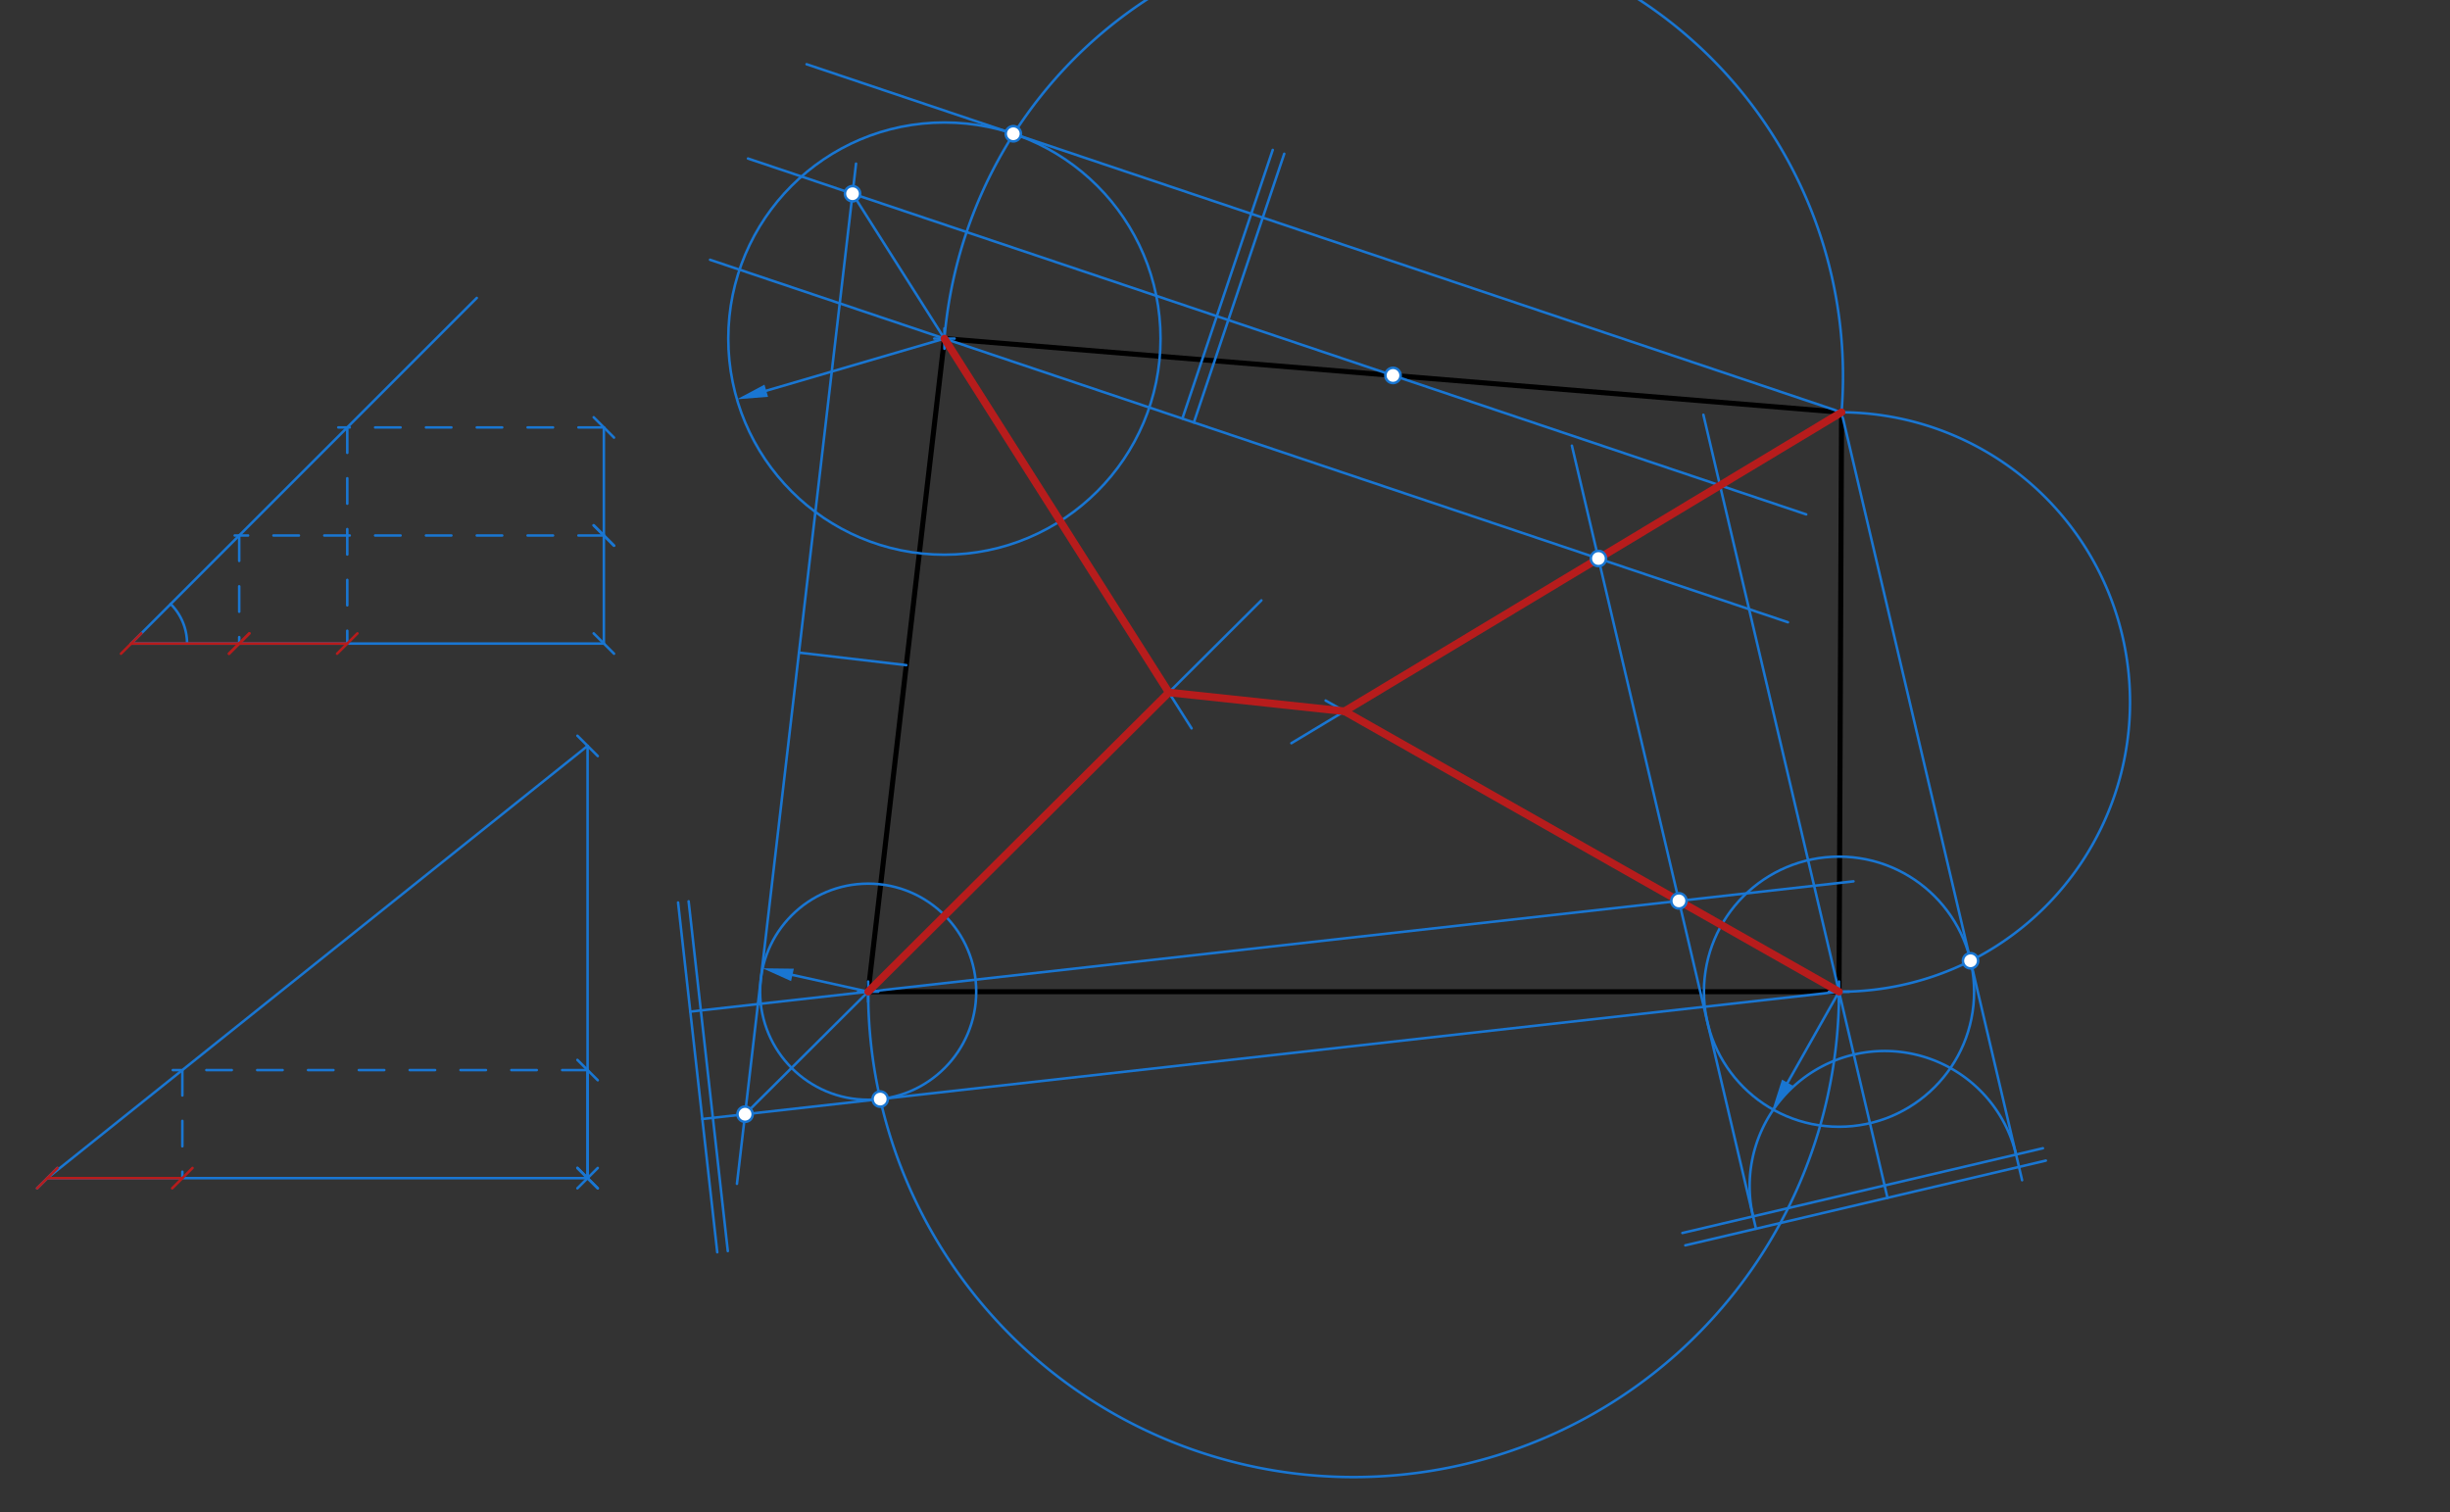 <svg xmlns="http://www.w3.org/2000/svg" class="svg--816" height="100%" preserveAspectRatio="xMidYMid meet" viewBox="0 0 964 595" width="100%"><rect x="0" y="0" width="964" height="595" fill="#333333" stroke="none"/><defs><marker id="marker-arrow" markerHeight="16" markerUnits="userSpaceOnUse" markerWidth="24" orient="auto-start-reverse" refX="24" refY="4" viewBox="0 0 24 8"><path d="M 0 0 L 24 4 L 0 8 z" stroke="inherit"></path></marker></defs><g class="aux-layer--949"></g><g class="main-layer--75a"><g class="element--733"><line stroke="#000000" stroke-dasharray="none" stroke-linecap="round" stroke-width="2" x1="371.6" x2="341.6" y1="133.238" y2="390.238"></line></g><g class="element--733"><line stroke="#000000" stroke-dasharray="none" stroke-linecap="round" stroke-width="2" x1="341.6" x2="723.6" y1="390.238" y2="390.238"></line></g><g class="element--733"><line stroke="#000000" stroke-dasharray="none" stroke-linecap="round" stroke-width="2" x1="723.6" x2="724.6" y1="390.238" y2="162.238"></line></g><g class="element--733"><line stroke="#000000" stroke-dasharray="none" stroke-linecap="round" stroke-width="2" x1="724.6" x2="371.6" y1="162.238" y2="133.238"></line></g><g class="element--733"><line stroke="#1976D2" stroke-dasharray="none" stroke-linecap="round" stroke-width="1" x1="51.6" x2="237.6" y1="253.238" y2="253.238"></line></g><g class="element--733"><line stroke="#1976D2" stroke-dasharray="none" stroke-linecap="round" stroke-width="1" x1="51.6" x2="187.6" y1="253.238" y2="117.238"></line></g><g class="element--733"><path d="M 73.6 253.238 A 22 22 0 0 0 67.156 237.681" fill="none" stroke="#1976D2" stroke-dasharray="none" stroke-linecap="round" stroke-width="1"></path></g><g class="element--733"><line stroke="#1976D2" stroke-dasharray="none" stroke-linecap="round" stroke-width="1" x1="237.6" x2="237.6" y1="253.238" y2="210.718"></line><path d="M241.6,249.238 l-8,8" stroke="#1976D2" stroke-linecap="round" stroke-width="1" transform="rotate(270, 237.6, 253.238)"></path><path d="M241.6,206.718 l-8,8" stroke="#1976D2" stroke-linecap="round" stroke-width="1" transform="rotate(90, 237.6, 210.718)"></path></g><g class="element--733"><line stroke="#1976D2" stroke-dasharray="none" stroke-linecap="round" stroke-width="1" x1="237.6" x2="237.6" y1="210.718" y2="168.198"></line><path d="M241.6,206.718 l-8,8" stroke="#1976D2" stroke-linecap="round" stroke-width="1" transform="rotate(270, 237.6, 210.718)"></path><path d="M241.6,164.198 l-8,8" stroke="#1976D2" stroke-linecap="round" stroke-width="1" transform="rotate(90, 237.6, 168.198)"></path></g><g class="element--733"><line stroke="#1976D2" stroke-dasharray="10" stroke-linecap="round" stroke-width="1" x1="237.6" x2="92.36" y1="210.718" y2="210.718"></line></g><g class="element--733"><line stroke="#1976D2" stroke-dasharray="10" stroke-linecap="round" stroke-width="1" x1="237.6" x2="133.12" y1="168.198" y2="168.198"></line></g><g class="element--733"><line stroke="#1976D2" stroke-dasharray="10" stroke-linecap="round" stroke-width="1" x1="94.12" x2="94.12" y1="210.718" y2="253.238"></line></g><g class="element--733"><line stroke="#1976D2" stroke-dasharray="10" stroke-linecap="round" stroke-width="1" x1="136.639" x2="136.639" y1="168.198" y2="253.238"></line></g><g class="element--733"><line stroke="#B71C1C" stroke-dasharray="none" stroke-linecap="round" stroke-width="1" x1="51.6" x2="94.12" y1="253.238" y2="253.238"></line><path d="M55.6,249.238 l-8,8" stroke="#B71C1C" stroke-linecap="round" stroke-width="1" transform="rotate(0, 51.6, 253.238)"></path><path d="M98.12,249.238 l-8,8" stroke="#B71C1C" stroke-linecap="round" stroke-width="1" transform="rotate(180, 94.12, 253.238)"></path></g><g class="element--733"><line stroke="#B71C1C" stroke-dasharray="none" stroke-linecap="round" stroke-width="1" x1="94.12" x2="136.639" y1="253.238" y2="253.238"></line><path d="M98.12,249.238 l-8,8" stroke="#B71C1C" stroke-linecap="round" stroke-width="1" transform="rotate(0, 94.12, 253.238)"></path><path d="M140.639,249.238 l-8,8" stroke="#B71C1C" stroke-linecap="round" stroke-width="1" transform="rotate(180, 136.639, 253.238)"></path></g><g class="element--733"><line stroke="#1976D2" stroke-dasharray="none" stroke-linecap="round" stroke-width="1" x1="18.6" x2="231.198" y1="463.6" y2="463.6"></line><path d="M22.6,459.6 l-8,8" stroke="#1976D2" stroke-linecap="round" stroke-width="1" transform="rotate(0, 18.6, 463.6)"></path><path d="M235.198,459.6 l-8,8" stroke="#1976D2" stroke-linecap="round" stroke-width="1" transform="rotate(180, 231.198, 463.6)"></path></g><g class="element--733"><line stroke="#1976D2" stroke-dasharray="none" stroke-linecap="round" stroke-width="1" x1="231.198" x2="231.198" y1="463.6" y2="293.521"></line><path d="M235.198,459.6 l-8,8" stroke="#1976D2" stroke-linecap="round" stroke-width="1" transform="rotate(270, 231.198, 463.6)"></path><path d="M235.198,289.521 l-8,8" stroke="#1976D2" stroke-linecap="round" stroke-width="1" transform="rotate(90, 231.198, 293.521)"></path></g><g class="element--733"><line stroke="#1976D2" stroke-dasharray="none" stroke-linecap="round" stroke-width="1" x1="18.6" x2="231.198" y1="463.6" y2="293.521"></line></g><g class="element--733"><line stroke="#1976D2" stroke-dasharray="none" stroke-linecap="round" stroke-width="1" x1="231.198" x2="231.198" y1="463.6" y2="421.08"></line><path d="M235.198,459.6 l-8,8" stroke="#1976D2" stroke-linecap="round" stroke-width="1" transform="rotate(270, 231.198, 463.6)"></path><path d="M235.198,417.08 l-8,8" stroke="#1976D2" stroke-linecap="round" stroke-width="1" transform="rotate(90, 231.198, 421.08)"></path></g><g class="element--733"><line stroke="#1976D2" stroke-dasharray="10" stroke-linecap="round" stroke-width="1" x1="231.198" x2="68" y1="421.08" y2="421.08"></line></g><g class="element--733"><line stroke="#1976D2" stroke-dasharray="10" stroke-linecap="round" stroke-width="1" x1="71.75" x2="71.75" y1="421.08" y2="463.6"></line></g><g class="element--733"><line stroke="#B71C1C" stroke-dasharray="none" stroke-linecap="round" stroke-width="1" x1="18.6" x2="71.75" y1="463.6" y2="463.6"></line><path d="M22.6,459.6 l-8,8" stroke="#B71C1C" stroke-linecap="round" stroke-width="1" transform="rotate(0, 18.6, 463.6)"></path><path d="M75.75,459.6 l-8,8" stroke="#B71C1C" stroke-linecap="round" stroke-width="1" transform="rotate(180, 71.75, 463.6)"></path></g><g class="element--733"><line stroke="#1976D2" stroke-dasharray="none" stroke-linecap="round" stroke-width="1" x1="371.6" x2="301.501" y1="133.238" y2="153.751"></line><path d="M289.984,157.121 l12,2.5 l0,-5 z" fill="#1976D2" stroke="#1976D2" stroke-width="0" transform="rotate(343.689, 289.984, 157.121)"></path></g><g class="element--733"><g class="center--a87"><line x1="367.6" y1="133.238" x2="375.6" y2="133.238" stroke="#1976D2" stroke-width="1" stroke-linecap="round"></line><line x1="371.6" y1="129.238" x2="371.6" y2="137.238" stroke="#1976D2" stroke-width="1" stroke-linecap="round"></line><circle class="hit--87b" cx="371.6" cy="133.238" r="4" stroke="none" fill="transparent"></circle></g><circle cx="371.6" cy="133.238" fill="none" r="85.039" stroke="#1976D2" stroke-dasharray="none" stroke-width="1"></circle></g><g class="element--733"><path d="M 371.6 133.238 A 177.095 177.095 0 0 1 724.6 162.238" fill="none" stroke="#1976D2" stroke-dasharray="none" stroke-linecap="round" stroke-width="1"></path></g><g class="element--733"><line stroke="#1976D2" stroke-dasharray="none" stroke-linecap="round" stroke-width="1" x1="724.6" x2="317.363" y1="162.238" y2="25.277"></line></g><g class="element--733"><line stroke="#1976D2" stroke-dasharray="none" stroke-linecap="round" stroke-width="1" x1="710.688" x2="294.31" y1="202.419" y2="62.383"></line></g><g class="element--733"><line stroke="#1976D2" stroke-dasharray="none" stroke-linecap="round" stroke-width="1" x1="279.39" x2="703.495" y1="102.226" y2="244.859"></line></g><g class="element--733"><line stroke="#1976D2" stroke-dasharray="none" stroke-linecap="round" stroke-width="1" x1="465.222" x2="500.783" y1="164.724" y2="58.989"></line></g><g class="element--733"><line stroke="#1976D2" stroke-dasharray="none" stroke-linecap="round" stroke-width="1" x1="469.746" x2="505.307" y1="166.246" y2="60.51"></line></g><g class="element--733"><line stroke="#1976D2" stroke-dasharray="none" stroke-linecap="round" stroke-width="1" x1="723.6" x2="703.346" y1="390.238" y2="426.058"></line><path d="M697.44,436.503 l12,2.5 l0,-5 z" fill="#1976D2" stroke="#1976D2" stroke-width="0" transform="rotate(299.485, 697.44, 436.503)"></path></g><g class="element--733"><g class="center--a87"><line x1="719.6" y1="390.238" x2="727.6" y2="390.238" stroke="#1976D2" stroke-width="1" stroke-linecap="round"></line><line x1="723.6" y1="386.238" x2="723.6" y2="394.238" stroke="#1976D2" stroke-width="1" stroke-linecap="round"></line><circle class="hit--87b" cx="723.6" cy="390.238" r="4" stroke="none" fill="transparent"></circle></g><circle cx="723.6" cy="390.238" fill="none" r="53.15" stroke="#1976D2" stroke-dasharray="none" stroke-width="1"></circle></g><g class="element--733"><path d="M 724.6 162.238 A 114.001 114.001 0 1 1 723.6 390.238" fill="none" stroke="#1976D2" stroke-dasharray="none" stroke-linecap="round" stroke-width="1"></path></g><g class="element--733"><line stroke="#1976D2" stroke-dasharray="none" stroke-linecap="round" stroke-width="1" x1="724.6" x2="795.636" y1="162.238" y2="464.413"></line></g><g class="element--733"><line stroke="#1976D2" stroke-dasharray="none" stroke-linecap="round" stroke-width="1" x1="742.668" x2="670.232" y1="471.349" y2="163.216"></line></g><g class="element--733"><line stroke="#1976D2" stroke-dasharray="none" stroke-linecap="round" stroke-width="1" x1="804.975" x2="663.116" y1="456.702" y2="490.05"></line></g><g class="element--733"><line stroke="#1976D2" stroke-dasharray="none" stroke-linecap="round" stroke-width="1" x1="803.831" x2="661.973" y1="451.837" y2="485.185"></line></g><g class="element--733"><path d="M 793.263 454.321 A 53.15 53.15 0 0 0 689.785 478.647" fill="none" stroke="#1976D2" stroke-dasharray="none" stroke-linecap="round" stroke-width="1"></path></g><g class="element--733"><line stroke="#1976D2" stroke-dasharray="none" stroke-linecap="round" stroke-width="1" x1="690.929" x2="618.492" y1="483.512" y2="175.379"></line></g><g class="element--733"><line stroke="#1976D2" stroke-dasharray="none" stroke-linecap="round" stroke-width="1" x1="341.6" x2="311.804" y1="390.238" y2="383.631"></line><path d="M300.088,381.034 l12,2.5 l0,-5 z" fill="#1976D2" stroke="#1976D2" stroke-width="0" transform="rotate(12.501, 300.088, 381.034)"></path></g><g class="element--733"><g class="center--a87"><line x1="337.6" y1="390.238" x2="345.6" y2="390.238" stroke="#1976D2" stroke-width="1" stroke-linecap="round"></line><line x1="341.6" y1="386.238" x2="341.6" y2="394.238" stroke="#1976D2" stroke-width="1" stroke-linecap="round"></line><circle class="hit--87b" cx="341.6" cy="390.238" r="4" stroke="none" fill="transparent"></circle></g><circle cx="341.6" cy="390.238" fill="none" r="42.52" stroke="#1976D2" stroke-dasharray="none" stroke-width="1"></circle></g><g class="element--733"><path d="M 341.6 390.238 A 191 191 0 0 0 723.6 390.238" fill="none" stroke="#1976D2" stroke-dasharray="none" stroke-linecap="round" stroke-width="1"></path></g><g class="element--733"><line stroke="#1976D2" stroke-dasharray="none" stroke-linecap="round" stroke-width="1" x1="723.6" x2="276.346" y1="390.238" y2="440.332"></line></g><g class="element--733"><line stroke="#1976D2" stroke-dasharray="none" stroke-linecap="round" stroke-width="1" x1="271.613" x2="729.288" y1="398.076" y2="346.815"></line></g><g class="element--733"><line stroke="#1976D2" stroke-dasharray="none" stroke-linecap="round" stroke-width="1" x1="266.804" x2="282.219" y1="355.137" y2="492.771"></line></g><g class="element--733"><line stroke="#1976D2" stroke-dasharray="none" stroke-linecap="round" stroke-width="1" x1="270.952" x2="286.368" y1="354.673" y2="492.306"></line></g><g class="element--733"><line stroke="#1976D2" stroke-dasharray="none" stroke-linecap="round" stroke-width="1" x1="356.6" x2="314.367" y1="261.738" y2="256.808"></line></g><g class="element--733"><line stroke="#1976D2" stroke-dasharray="none" stroke-linecap="round" stroke-width="1" x1="336.828" x2="289.966" y1="64.393" y2="465.841"></line></g><g class="element--733"><line stroke="#1976D2" stroke-dasharray="none" stroke-linecap="round" stroke-width="1" x1="724.6" x2="508.124" y1="162.238" y2="292.447"></line></g><g class="element--733"><line stroke="#1976D2" stroke-dasharray="none" stroke-linecap="round" stroke-width="1" x1="723.6" x2="521.592" y1="390.238" y2="275.667"></line></g><g class="element--733"><line stroke="#1976D2" stroke-dasharray="none" stroke-linecap="round" stroke-width="1" x1="293.164" x2="496.308" y1="438.448" y2="236.25"></line></g><g class="element--733"><line stroke="#1976D2" stroke-dasharray="none" stroke-linecap="round" stroke-width="1" x1="335.447" x2="468.847" y1="76.219" y2="286.613"></line></g><g class="element--733"><line stroke="#B71C1C" stroke-dasharray="none" stroke-linecap="round" stroke-width="3" x1="371.6" x2="459.895" y1="133.238" y2="272.493"></line></g><g class="element--733"><line stroke="#B71C1C" stroke-dasharray="none" stroke-linecap="round" stroke-width="3" x1="459.895" x2="529.018" y1="272.493" y2="279.879"></line></g><g class="element--733"><line stroke="#B71C1C" stroke-dasharray="none" stroke-linecap="round" stroke-width="3" x1="529.018" x2="724.6" y1="279.879" y2="162.238"></line></g><g class="element--733"><line stroke="#B71C1C" stroke-dasharray="none" stroke-linecap="round" stroke-width="3" x1="529.018" x2="723.6" y1="279.879" y2="390.238"></line></g><g class="element--733"><line stroke="#B71C1C" stroke-dasharray="none" stroke-linecap="round" stroke-width="3" x1="459.895" x2="341.6" y1="272.493" y2="390.238"></line></g><g class="element--733"><circle cx="398.708" cy="52.635" r="3" stroke="#1976D2" stroke-width="1" fill="#ffffff"></circle>}</g><g class="element--733"><circle cx="548.1" cy="147.738" r="3" stroke="#1976D2" stroke-width="1" fill="#ffffff"></circle>}</g><g class="element--733"><circle cx="775.339" cy="378.075" r="3" stroke="#1976D2" stroke-width="1" fill="#ffffff"></circle>}</g><g class="element--733"><circle cx="346.333" cy="432.493" r="3" stroke="#1976D2" stroke-width="1" fill="#ffffff"></circle>}</g><g class="element--733"><circle cx="628.931" cy="219.782" r="3" stroke="#1976D2" stroke-width="1" fill="#ffffff"></circle>}</g><g class="element--733"><circle cx="660.602" cy="354.508" r="3" stroke="#1976D2" stroke-width="1" fill="#ffffff"></circle>}</g><g class="element--733"><circle cx="293.164" cy="438.448" r="3" stroke="#1976D2" stroke-width="1" fill="#ffffff"></circle>}</g><g class="element--733"><circle cx="335.447" cy="76.219" r="3" stroke="#1976D2" stroke-width="1" fill="#ffffff"></circle>}</g></g><g class="snaps-layer--ac6"></g><g class="temp-layer--52d"></g></svg>